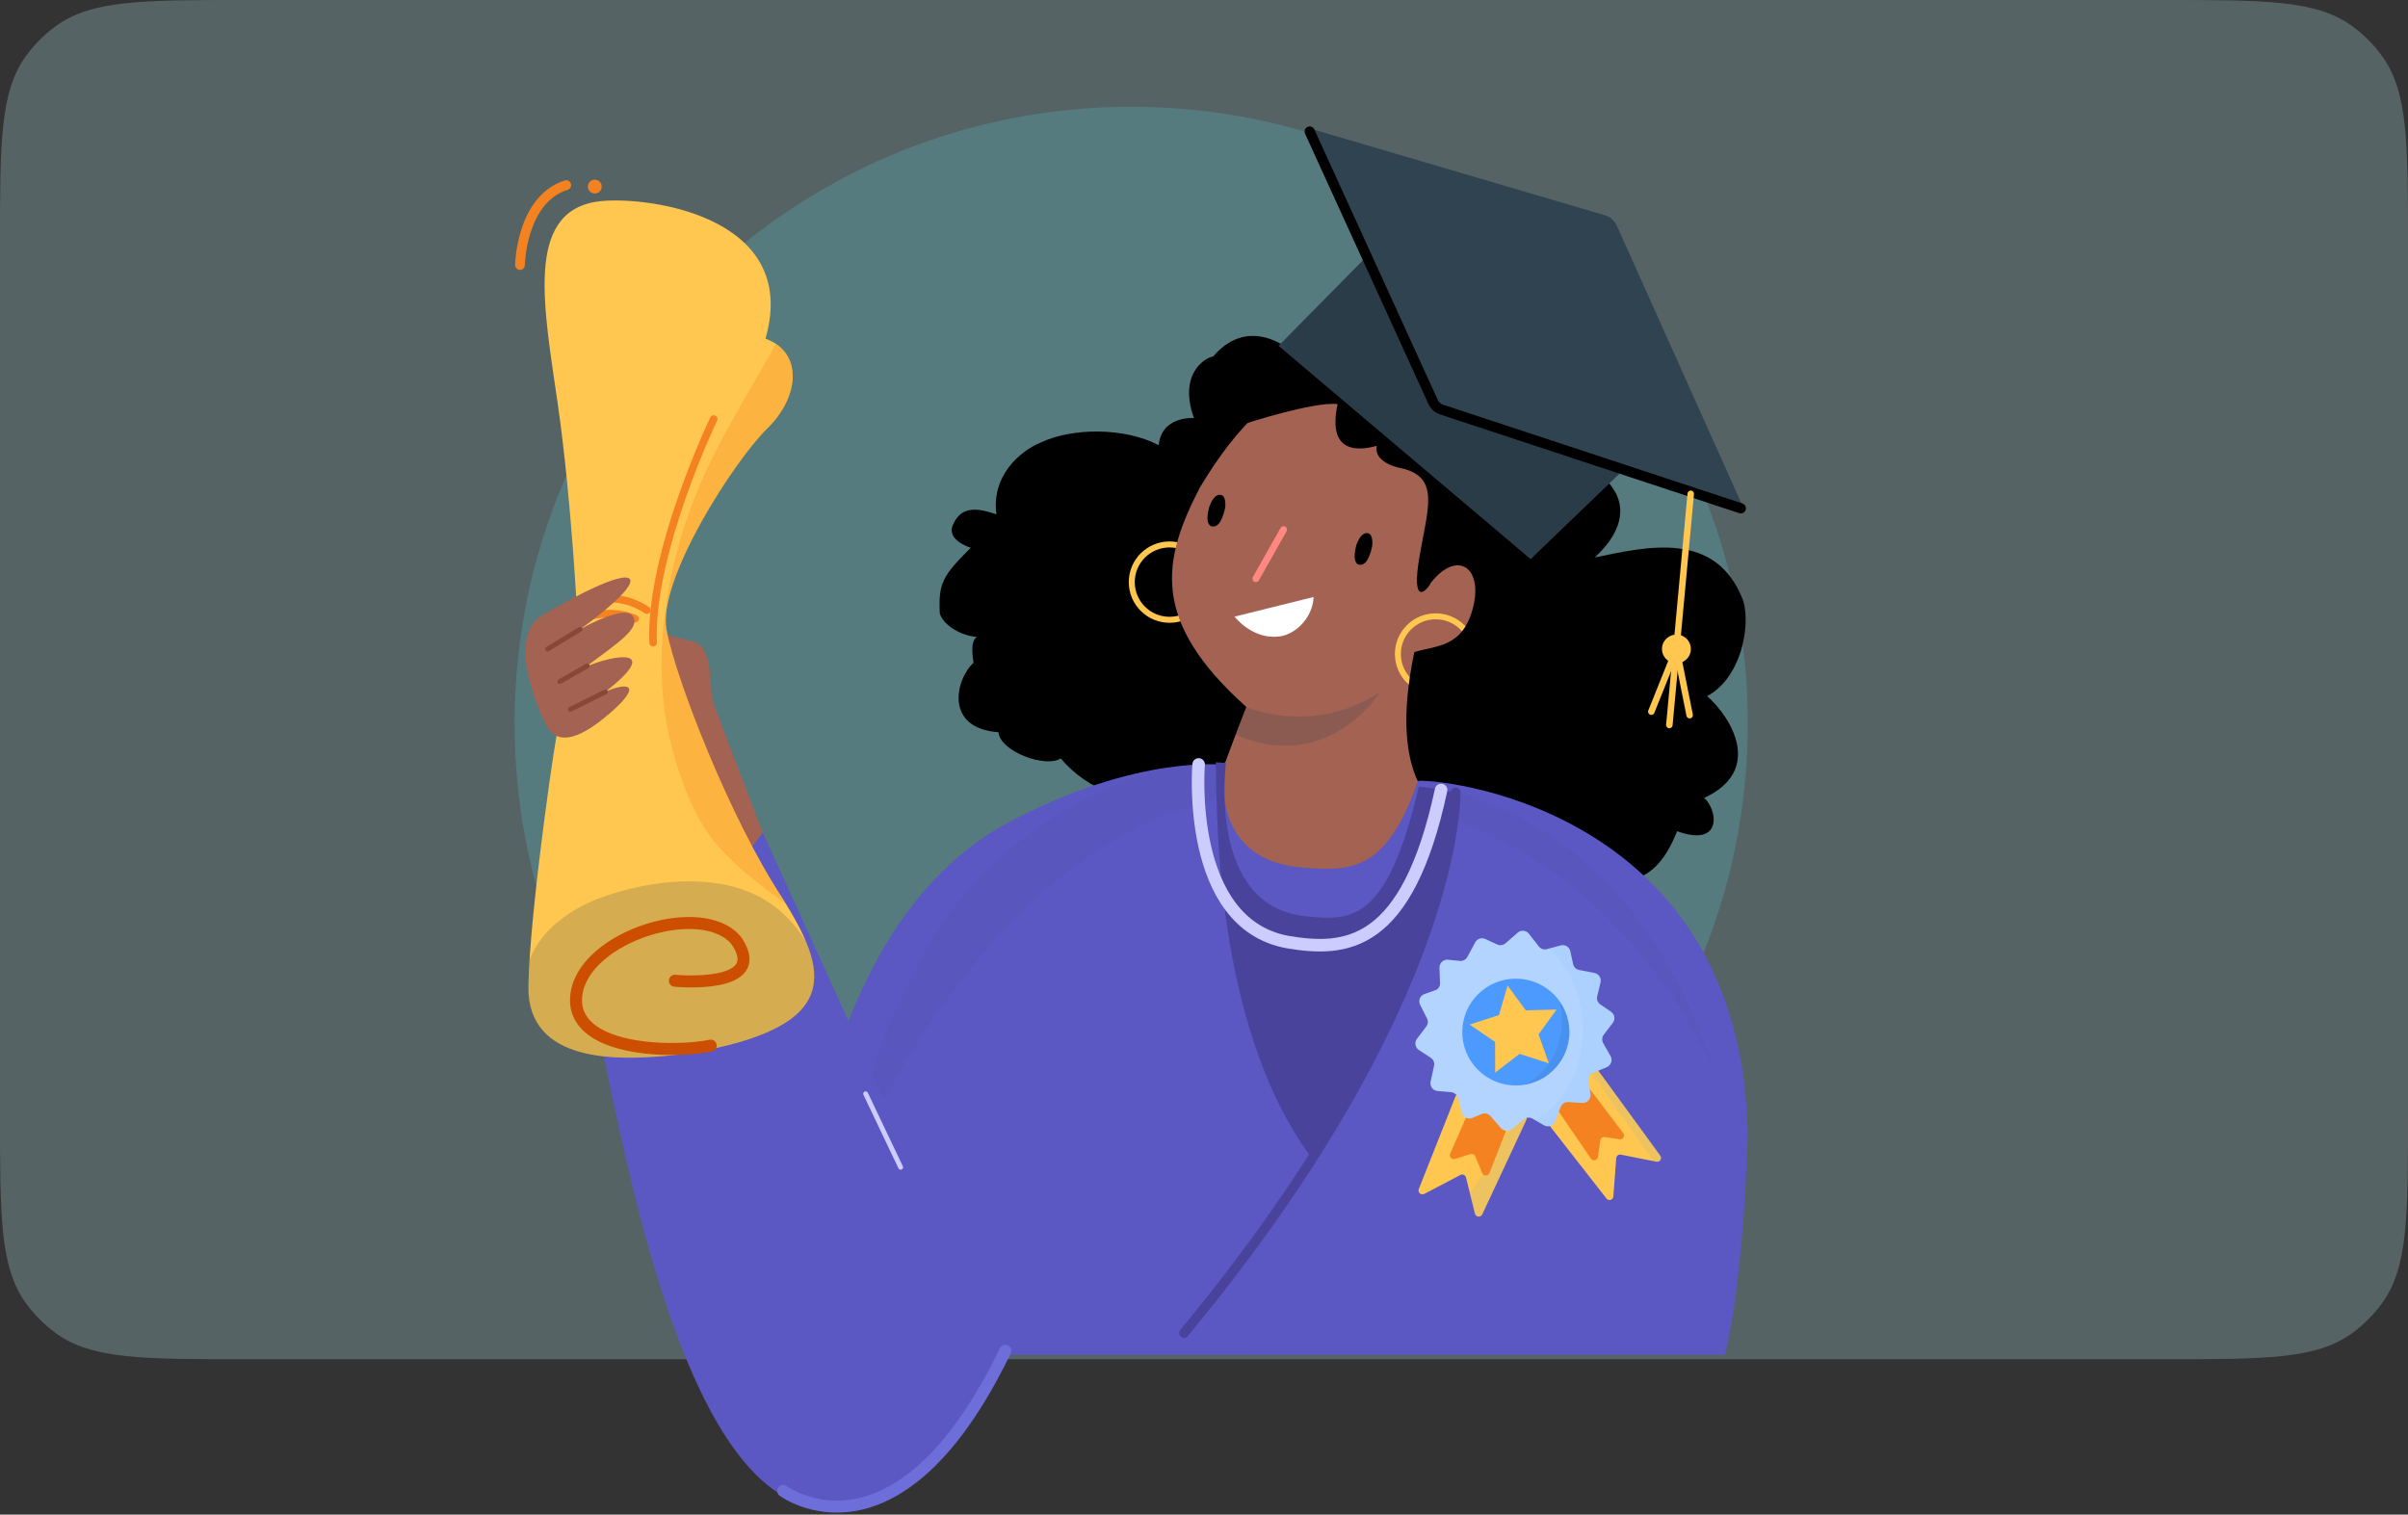 <svg width="248" height="156" viewBox="0 0 248 156" fill="none" xmlns="http://www.w3.org/2000/svg">
<rect x="0" y="0" width="248" height="156" fill="#333333" stroke="none"/>
<g opacity="0.25">
<path d="M0 25.2C0 14.701 0 9.451 2.674 5.771C3.537 4.582 4.582 3.537 5.771 2.674C9.451 0 14.701 0 25.2 0H222.8C233.299 0 238.549 0 242.229 2.674C243.418 3.537 244.463 4.582 245.326 5.771C248 9.451 248 14.701 248 25.2V114.8C248 125.299 248 130.549 245.326 134.229C244.463 135.418 243.418 136.463 242.229 137.326C238.549 140 233.299 140 222.8 140H25.2C14.701 140 9.451 140 5.771 137.326C4.582 136.463 3.537 135.418 2.674 134.229C0 130.549 0 125.299 0 114.8V25.2Z" fill="#C0F3F7"/>
</g>
<g clip-path="url(#clip0_337_1654)">
<path opacity="0.8" d="M116.5 138C151.57 138 180 109.57 180 74.5C180 39.43 151.57 11 116.5 11C81.43 11 53 39.43 53 74.5C53 109.57 81.43 138 116.5 138Z" fill="#54DEE9" fill-opacity="0.25"/>
<path d="M70.42 97.965C70.42 97.965 55.547 99.331 58.446 102.948C59.583 104.465 62.899 106.27 72.734 105.439" stroke="#5FB184" stroke-width="2.99" stroke-miterlimit="10" stroke-linecap="round" stroke-linejoin="round"/>
<path d="M78.781 86.339C78.781 86.339 73.671 73.036 73.399 72.221C73.022 70.848 73.575 66.344 71.18 66.041C65.294 64.532 59.824 63.102 63.788 66.608C67.128 69.035 70.34 70.712 70.34 70.712C70.34 70.712 61.498 70.537 59.695 75.711C58.526 79.049 61.986 104.665 61.986 104.665C61.986 104.665 76.146 94.875 78.781 86.339Z" fill="#A36252"/>
<path d="M133.467 36.536C133.467 36.536 128.934 32.057 124.938 36.72C124.097 36.832 121.334 38.532 122.968 43.06C122.968 43.06 119.62 42.797 119.339 45.855C115.831 44.01 110.409 44.034 107.158 45.591C105.003 46.486 102.08 49.041 102.624 52.977C100.662 52.307 99.012 52.091 98.171 53.999C97.739 54.862 98.18 55.796 99.981 56.419C97.042 59.326 96.634 60.108 96.794 63.214C97.218 64.508 99.173 65.53 100.598 65.594C99.877 66.193 100.198 67.542 100.254 68.277C98.396 69.978 97.258 75.032 102.825 75.415C103.033 77.452 107.766 79.121 109.24 78.114C111.835 81.221 117.265 83.895 119.131 80.039C122.231 81.133 129.175 78.45 129.431 73.315C129.543 72.629 124.385 66.576 124.425 66.137C124.465 65.698 125.082 53.672 125.082 53.672L134.389 43.459L135.526 38.405L133.467 36.536Z" fill="black"/>
<path d="M120.452 63.837C122.602 63.837 124.345 62.1 124.345 59.956C124.345 57.813 122.602 56.076 120.452 56.076C118.303 56.076 116.56 57.813 116.56 59.956C116.56 62.1 118.303 63.837 120.452 63.837Z" stroke="#FFC74F" stroke-width="0.617" stroke-miterlimit="10" stroke-linecap="round" stroke-linejoin="round"/>
<path d="M146.226 89.238C146.226 89.238 165.616 47.723 144.632 39.858C138.393 38.157 131.657 36.736 123.592 50.183C119.676 57.713 118.45 63.949 128.358 72.812C126.179 78.394 125.098 81.572 125.098 81.572C125.098 81.572 118.955 99.498 129.807 104.425C137.792 107.324 146.226 89.238 146.226 89.238Z" fill="#A36252"/>
<path opacity="0.2" d="M128.366 72.812C128.366 72.812 135.197 75.855 142.157 71.263C142.157 71.263 136.831 79.823 127.252 75.671C128.141 73.427 128.366 72.812 128.366 72.812Z" fill="#314351"/>
<path d="M132.194 54.55L129.343 59.605" stroke="#FF8880" stroke-width="0.708" stroke-miterlimit="10" stroke-linecap="round" stroke-linejoin="round"/>
<path d="M141.324 56.235C141.324 56.235 141.468 55.086 140.924 54.926C140.619 54.838 140.123 54.95 139.69 56.132C139.45 57.106 139.394 57.904 139.915 58.152C140.419 58.264 140.972 57.936 141.324 56.235Z" fill="black"/>
<path d="M126.179 52.307C126.179 52.307 126.339 51.157 125.787 50.989C125.482 50.894 124.986 51.005 124.545 52.187C124.297 53.161 124.233 53.96 124.753 54.207C125.25 54.335 125.811 54.008 126.179 52.307Z" fill="black"/>
<path d="M135.286 61.489L127.148 63.51C127.148 63.51 128.975 65.913 131.762 65.554C132.098 65.506 132.434 65.418 132.739 65.266C134.228 64.572 135.238 63.023 135.286 61.489Z" fill="white"/>
<path d="M147.86 71.239C150.009 71.239 151.752 69.502 151.752 67.359C151.752 65.215 150.009 63.478 147.86 63.478C145.71 63.478 143.967 65.215 143.967 67.359C143.967 69.502 145.71 71.239 147.86 71.239Z" stroke="#FFC74F" stroke-width="0.617" stroke-miterlimit="10" stroke-linecap="round" stroke-linejoin="round"/>
<path d="M111.515 84.894C111.515 84.894 121.182 89.325 126.716 78.434C140.756 82.714 149.998 78.817 149.998 78.817C149.998 78.817 147.387 85.676 159.513 86.658C147.668 106.637 136.303 117.688 136.303 117.688L122.687 114.398L111.515 84.894Z" fill="#A36252"/>
<path opacity="0.1" d="M151.143 83.704C149.469 84.87 147.803 86.043 146.202 87.313C142.942 89.9 140.627 92.679 138.489 96.216C137.288 98.205 136.118 100.217 134.637 102.022C133.363 103.571 131.801 104.856 130.544 106.405C128.598 108.801 127.997 112.386 127.661 115.388C127.653 115.46 127.629 115.524 127.621 115.588L136.302 117.688C136.302 117.688 147.667 106.637 159.513 86.658C154.924 86.283 152.449 85.069 151.143 83.704Z" fill="#314351"/>
<path d="M148.46 83.329C148.46 83.329 142.758 80.821 145.665 67.167C147.852 66.464 150.663 66.776 151.72 62.528C152.745 58.375 150.038 56.643 147.379 60.004C146.875 60.995 145.321 62.4 146.186 57.369C147.051 52.339 148.3 49.185 144.424 48.25C144.424 48.25 141.444 47.787 141.789 45.919C139.979 46.422 136.647 46.789 137.76 41.623C135.349 41.327 128.253 43.635 128.253 43.635C128.253 43.635 131.273 39.299 133.628 36.265C134.765 34.524 138.617 34.524 139.282 37.519C142.325 36.033 147.435 34.221 147.171 38.596C148.613 38.293 154.555 36.832 153.923 41.415C156.253 42.309 157.695 43.771 156.574 46.861C160.602 46.597 163.686 46.366 166.353 50.678C166.961 51.788 167.706 54.183 164.254 57.417C169.452 56.355 176.764 54.471 179.552 61.921C180.304 64.628 179.287 69.826 175.819 71.702C178.294 73.882 181.666 79.328 175.515 82.187C176.917 83.424 177.429 87.313 172.728 85.612C171.623 88.295 169.756 91.785 164.631 90.483C165.368 92.567 165.015 96.192 160.378 93.27C158.544 95.945 149.75 93.35 152.257 86.315C150.318 85.117 148.701 83.912 148.46 83.329Z" fill="black"/>
<path d="M129.775 117.257C130.646 117.257 131.353 116.553 131.353 115.684C131.353 114.815 130.646 114.111 129.775 114.111C128.904 114.111 128.197 114.815 128.197 115.684C128.197 116.553 128.904 117.257 129.775 117.257Z" fill="#4D9AFF"/>
<path d="M123.536 82.618L130.961 112.458L148.46 83.329" stroke="#4D9AFF" stroke-width="1.17" stroke-miterlimit="10" stroke-linecap="round" stroke-linejoin="round"/>
<path d="M177.655 139.543C179.662 131.41 179.999 116.819 179.999 116.819C179.445 84.121 149.89 80.283 146.053 80.422C142.77 89.795 139.174 89.742 134.182 89.366C124.196 88.572 126.147 78.785 126.147 78.785C126.147 78.785 117.253 77.631 103.992 84.642C80.458 97.085 81.63 139.103 81.549 139.559L177.655 139.543Z" fill="#5B57C3"/>
<path opacity="0.05" d="M90.835 113.6C98.347 99.602 110.001 85.493 126.115 82.059C126.067 80.047 126.259 78.609 126.259 78.609C126.259 78.609 117.385 76.893 104.154 87.321C94.535 94.907 89.049 109.871 85.925 124.939C87.279 121.042 88.881 117.241 90.835 113.6Z" fill="#314351"/>
<path opacity="0.05" d="M176.22 109.543C168.027 84.374 149.141 80.869 146.13 81.037C145.938 81.851 145.745 82.618 145.553 83.337C159.729 86.507 169.917 96.903 176.22 109.543Z" fill="#314351"/>
<path d="M135.141 119.341C136.351 117.672 137.808 115.452 138.93 113.728C140.612 111.133 141.661 108.242 143.054 105.479C144.392 102.844 145.769 99.978 146.506 97.119C147.852 91.928 148.965 86.898 149.902 81.628C148.541 81.332 146.65 81.013 146.122 81.045C142.846 94.987 139.258 94.907 134.276 94.348C124.313 93.166 126.259 78.609 126.259 78.609C126.259 78.609 125.899 78.546 125.226 78.514C125.25 81.979 125.362 85.437 125.635 88.886C126.427 98.971 128.926 111.053 135.141 119.341Z" fill="#49439C"/>
<path d="M99.499 146.5C73.999 176 65.118 125.322 59.423 93.933C61.994 109.208 78.549 85.74 78.549 85.74L103 139.5" fill="#5B57C3"/>
<path d="M123.448 78.737C123.448 78.737 122.063 95.099 132.611 97.031C138.569 98.029 144.921 97.678 148.42 81.364" stroke="#CCCCFF" stroke-width="1.292" stroke-miterlimit="10" stroke-linecap="round" stroke-linejoin="round"/>
<path d="M80.664 153.557C80.664 153.557 92.333 162.309 103.538 139.128" stroke="#6E6EDB" stroke-width="1.235" stroke-miterlimit="10" stroke-linecap="round" stroke-linejoin="round"/>
<path d="M53.553 27.297C53.553 27.297 53.665 20.542 58.318 19.065" stroke="#F58220" stroke-miterlimit="10" stroke-linecap="round" stroke-linejoin="round"/>
<path d="M59.463 63.661C59.463 63.661 58.886 51.684 57.461 41.719C56.035 31.753 54.017 21.932 61.433 20.774C65.879 20.079 82.561 21.932 78.837 34.883C82.698 36.265 82.401 40.832 79.013 44.138C75.626 47.444 67.697 59.725 68.642 64.851C69.587 69.978 75.281 84.502 80.591 92.519C85.116 99.802 87.311 105.791 70.804 108.505C64.132 109.352 55.01 109.671 54.441 102.405C54.249 96.943 56.668 79.4 57.301 75.887C58.094 72.206 59.96 64.851 59.463 63.661Z" fill="#FFC74F"/>
<path opacity="0.3" d="M68.217 70.992C68.441 74.401 69.266 77.763 70.46 80.957C71.389 83.44 72.534 85.628 74.296 87.529C76.234 89.621 78.581 91.385 80.968 93.126C80.847 92.927 80.719 92.719 80.591 92.519C75.281 84.51 69.587 69.986 68.642 64.851C67.697 59.725 75.634 47.444 79.021 44.138C82.049 41.175 82.593 37.215 79.91 35.418C77.051 40.6 73.791 45.575 71.613 51.085C69.154 57.305 67.777 64.308 68.217 70.992Z" fill="#F58220"/>
<path opacity="0.2" d="M70.804 108.497C83.827 106.357 85.204 102.173 82.986 96.927C81.76 94.963 80.087 93.302 77.956 92.24C73.343 89.94 67.168 90.659 62.443 92.256C59.976 93.086 57.565 94.468 55.899 96.504C55.314 97.222 54.882 98.005 54.545 98.819C54.457 100.265 54.417 101.502 54.449 102.405C55.01 109.671 64.132 109.344 70.804 108.497Z" fill="#314351"/>
<path d="M73.503 43.156C73.503 43.156 66.88 56.954 67.264 66.193" stroke="#F58220" stroke-width="0.776" stroke-miterlimit="10" stroke-linecap="round" stroke-linejoin="round"/>
<path d="M69.507 101.015C69.507 101.015 79.27 101.958 75.85 96.903C72.382 92.607 60.168 96.416 59.367 102.405C58.566 108.394 69.483 108.481 73.199 107.699" stroke="#CC4E00" stroke-width="1.235" stroke-miterlimit="10" stroke-linecap="round" stroke-linejoin="round"/>
<path d="M131.681 35.618L142.742 24.399L169.172 46.493L157.639 57.585L131.681 35.618Z" fill="#304351"/>
<g opacity="0.1">
<mask id="mask0_337_1654" style="mask-type:luminance" maskUnits="userSpaceOnUse" x="129" y="23" width="42" height="36">
<path d="M132.808 23.488L129.894 55.04L168.064 58.544L170.978 26.993L132.808 23.488Z" fill="white"/>
</mask>
<g mask="url(#mask0_337_1654)">
<path d="M131.681 35.618L142.742 24.399L169.172 46.493L157.639 57.585L131.681 35.618Z" fill="black"/>
</g>
</g>
<path d="M134.757 13.188L147.86 41.974L179.616 52.442L166.521 23.257C166.281 22.722 165.824 22.323 165.263 22.163L134.757 13.188Z" fill="#304351"/>
<path d="M134.885 13.547L147.587 41.383C147.763 41.767 148.084 42.054 148.484 42.19L179.287 52.355" stroke="black" stroke-width="1.05" stroke-miterlimit="10" stroke-linecap="round"/>
<path d="M174.129 50.861L171.927 74.673" stroke="#FFC74F" stroke-width="0.669" stroke-miterlimit="10" stroke-linecap="round" stroke-linejoin="round"/>
<path d="M171.174 66.704C171.246 65.889 171.975 65.29 172.792 65.362C173.609 65.434 174.21 66.161 174.137 66.975C174.065 67.79 173.337 68.389 172.52 68.317C171.703 68.245 171.094 67.526 171.174 66.704Z" fill="#FFC74F"/>
<path d="M170.069 73.299L172.624 66.935" stroke="#FFC74F" stroke-width="0.669" stroke-miterlimit="10" stroke-linecap="round" stroke-linejoin="round"/>
<path d="M174.017 73.659L172.672 66.935" stroke="#FFC74F" stroke-width="0.669" stroke-miterlimit="10" stroke-linecap="round" stroke-linejoin="round"/>
<path d="M89.153 112.657L92.757 120.227" stroke="#CCCCFF" stroke-width="0.5" stroke-miterlimit="10" stroke-linecap="round" stroke-linejoin="round"/>
<path d="M59.263 62.456C59.263 62.456 63.019 60.411 66.624 62.847" stroke="#F58220" stroke-width="0.776" stroke-miterlimit="10" stroke-linecap="round" stroke-linejoin="round"/>
<path d="M59.399 63.949C59.399 63.949 62.347 62.432 65.414 63.725" stroke="#F58220" stroke-width="0.776" stroke-miterlimit="10" stroke-linecap="round" stroke-linejoin="round"/>
<path d="M54.426 69.594C54.426 69.594 53.16 65.138 55.667 63.486C59.632 61.114 64.757 58.559 64.934 59.812C64.902 61.178 59.744 64.811 59.744 64.811C59.744 64.811 64.333 62.2 65.166 63.446C65.999 64.699 63.756 66.121 60.337 68.684C63.276 67.398 68.29 66.608 62.347 71.255C64.557 70.265 66.287 70.417 62.883 73.395C60.056 75.87 57.517 77.02 56.3 74.745C54.946 72.221 54.426 69.594 54.426 69.594Z" fill="#A36252"/>
<path d="M56.388 66.855L59.743 64.819" stroke="#894837" stroke-width="0.5" stroke-miterlimit="10" stroke-linecap="round" stroke-linejoin="round"/>
<path d="M57.653 70.201L60.472 68.588" stroke="#894837" stroke-width="0.5" stroke-miterlimit="10" stroke-linecap="round" stroke-linejoin="round"/>
<path d="M58.743 73.06L62.347 71.263" stroke="#894837" stroke-width="0.5" stroke-miterlimit="10" stroke-linecap="round" stroke-linejoin="round"/>
<path d="M149.91 81.62C149.91 81.62 150.527 102.756 121.942 137.299" stroke="#49439C" stroke-miterlimit="10" stroke-linecap="round" stroke-linejoin="round"/>
<path d="M61.257 19.927C61.651 19.927 61.97 19.609 61.97 19.216C61.97 18.824 61.651 18.506 61.257 18.506C60.864 18.506 60.544 18.824 60.544 19.216C60.544 19.609 60.864 19.927 61.257 19.927Z" fill="#F58220"/>
<path d="M149.902 112.921L146.122 122.471C145.986 122.815 146.354 123.142 146.682 122.974L150.407 121.018C150.639 120.898 150.919 121.026 150.983 121.273L151.904 125.003C151.992 125.37 152.497 125.418 152.657 125.074L157.19 115.373C157.295 115.157 157.182 114.901 156.95 114.822L150.407 112.682C150.198 112.626 149.982 112.729 149.902 112.921Z" fill="#FFC74F"/>
<path opacity="0.1" d="M156.942 114.829L156.309 114.622C156.293 114.654 156.293 114.678 156.277 114.71C154.924 117.345 153.33 120.307 151.375 122.87L151.904 125.002C151.992 125.37 152.497 125.418 152.657 125.074L157.19 115.372C157.286 115.157 157.174 114.901 156.942 114.829Z" fill="#4D9AFF"/>
<path d="M151.744 113.376L149.357 118.822C149.221 119.133 149.517 119.461 149.846 119.365L151.448 118.87C151.648 118.806 151.856 118.91 151.936 119.101L152.657 120.826C152.793 121.162 153.266 121.154 153.402 120.818L155.708 114.933L151.744 113.376Z" fill="#F58220"/>
<path d="M158.624 114.702L165.448 123.445C165.672 123.733 166.136 123.597 166.16 123.23L166.457 119.285C166.473 119.046 166.697 118.878 166.937 118.926L170.59 119.652C170.95 119.724 171.206 119.317 170.99 119.03L164.102 109.575C163.958 109.376 163.678 109.352 163.501 109.519L158.672 114.167C158.52 114.318 158.504 114.542 158.624 114.702Z" fill="#FFC74F"/>
<path opacity="0.1" d="M170.99 119.03L164.102 109.575C163.958 109.376 163.678 109.352 163.501 109.519L163.365 109.647C164.583 111.436 165.744 113.264 167.057 114.989C167.762 115.915 168.395 116.922 169.076 117.864C169.452 118.383 169.7 118.806 170.165 119.413C170.221 119.485 170.277 119.541 170.341 119.604L170.589 119.652C170.942 119.724 171.198 119.325 170.99 119.03Z" fill="#4D9AFF"/>
<path d="M160.146 113.919L163.846 119.333C164.054 119.637 164.518 119.525 164.575 119.165L164.815 117.449C164.847 117.225 165.055 117.073 165.271 117.113L166.801 117.345C167.153 117.401 167.402 116.994 167.177 116.706L163.293 111.588L160.146 113.919Z" fill="#F58220"/>
<path d="M148.308 101.255L148.252 99.674C148.236 99.187 148.653 98.803 149.133 98.851L150.343 98.971C150.663 99.003 150.975 98.835 151.127 98.556L151.928 97.063C152.129 96.688 152.585 96.536 152.969 96.712L154.195 97.278C154.483 97.414 154.82 97.358 155.06 97.151L156.301 96.065C156.646 95.761 157.182 95.809 157.463 96.177L158.48 97.478C158.68 97.734 159.008 97.845 159.321 97.757L160.738 97.374C161.187 97.254 161.635 97.534 161.731 97.981L162.012 99.291C162.076 99.602 162.324 99.85 162.636 99.906L164.214 100.217C164.663 100.305 164.943 100.744 164.839 101.183L164.495 102.62C164.414 102.94 164.551 103.275 164.823 103.459L165.92 104.209C166.297 104.465 166.385 104.992 166.104 105.351L165.175 106.565C164.983 106.821 164.959 107.164 165.111 107.443L165.872 108.777C166.112 109.192 165.928 109.719 165.488 109.911L164.102 110.486C163.766 110.621 163.566 110.973 163.614 111.332L163.798 112.698C163.87 113.193 163.461 113.632 162.957 113.6L161.531 113.512C161.179 113.488 160.858 113.696 160.73 114.023L160.17 115.492C159.993 115.955 159.449 116.147 159.016 115.9L157.839 115.221C157.551 115.053 157.19 115.085 156.926 115.293L155.709 116.291C155.372 116.562 154.884 116.522 154.595 116.203L153.498 114.949C153.274 114.694 152.897 114.606 152.585 114.742L151.64 115.141C151.191 115.333 150.671 115.077 150.551 114.606L150.158 113.097C150.07 112.769 149.79 112.53 149.453 112.498L148.052 112.37C147.571 112.33 147.243 111.875 147.339 111.404L147.692 109.783C147.764 109.464 147.627 109.128 147.347 108.945L146.13 108.146C145.745 107.891 145.649 107.364 145.93 106.996L146.891 105.727C147.075 105.487 147.107 105.16 146.963 104.888L146.258 103.491C146.042 103.06 146.25 102.541 146.706 102.381L147.756 102.014C148.108 101.926 148.324 101.606 148.308 101.255Z" fill="#B2D4FF"/>
<path opacity="0.05" d="M166.104 105.375C166.385 105.016 166.296 104.489 165.92 104.233L164.823 103.483C164.55 103.299 164.422 102.964 164.494 102.644L164.839 101.207C164.943 100.768 164.663 100.329 164.214 100.241L162.636 99.929C162.324 99.865 162.076 99.626 162.012 99.315L161.731 98.005C161.635 97.558 161.179 97.278 160.738 97.398L159.505 97.734C164.647 102.245 164.174 111.819 158.079 115.396L159.024 115.939C159.449 116.187 160.001 115.995 160.177 115.532L160.738 114.063C160.866 113.736 161.187 113.528 161.539 113.552L162.965 113.64C163.469 113.672 163.878 113.232 163.806 112.737L163.621 111.372C163.573 111.013 163.774 110.669 164.11 110.526L165.496 109.951C165.936 109.767 166.12 109.24 165.88 108.817L165.119 107.483C164.959 107.204 164.983 106.86 165.183 106.605L166.104 105.375Z" fill="#4D9AFF"/>
<path d="M156.117 111.803C159.165 111.803 161.635 109.34 161.635 106.301C161.635 103.263 159.165 100.8 156.117 100.8C153.069 100.8 150.599 103.263 150.599 106.301C150.599 109.34 153.069 111.803 156.117 111.803Z" fill="#4D9AFF"/>
<path opacity="0.1" d="M160.626 103.139C161.403 106.389 160.194 110.182 156.998 111.723C159.201 111.364 161.059 109.687 161.523 107.379C161.836 105.838 161.467 104.329 160.626 103.139Z" fill="#314351"/>
<path d="M155.268 101.51L157.142 104.066L160.314 103.978L158.456 106.541L159.521 109.519L156.502 108.545L153.987 110.478L153.979 107.316L151.36 105.527L154.379 104.545L155.268 101.51Z" fill="#FFC74F"/>
</g>
<defs>
<clipPath id="clip0_337_1654">
<rect width="127" height="145" fill="white" transform="translate(53 11)"/>
</clipPath>
</defs>
</svg>
